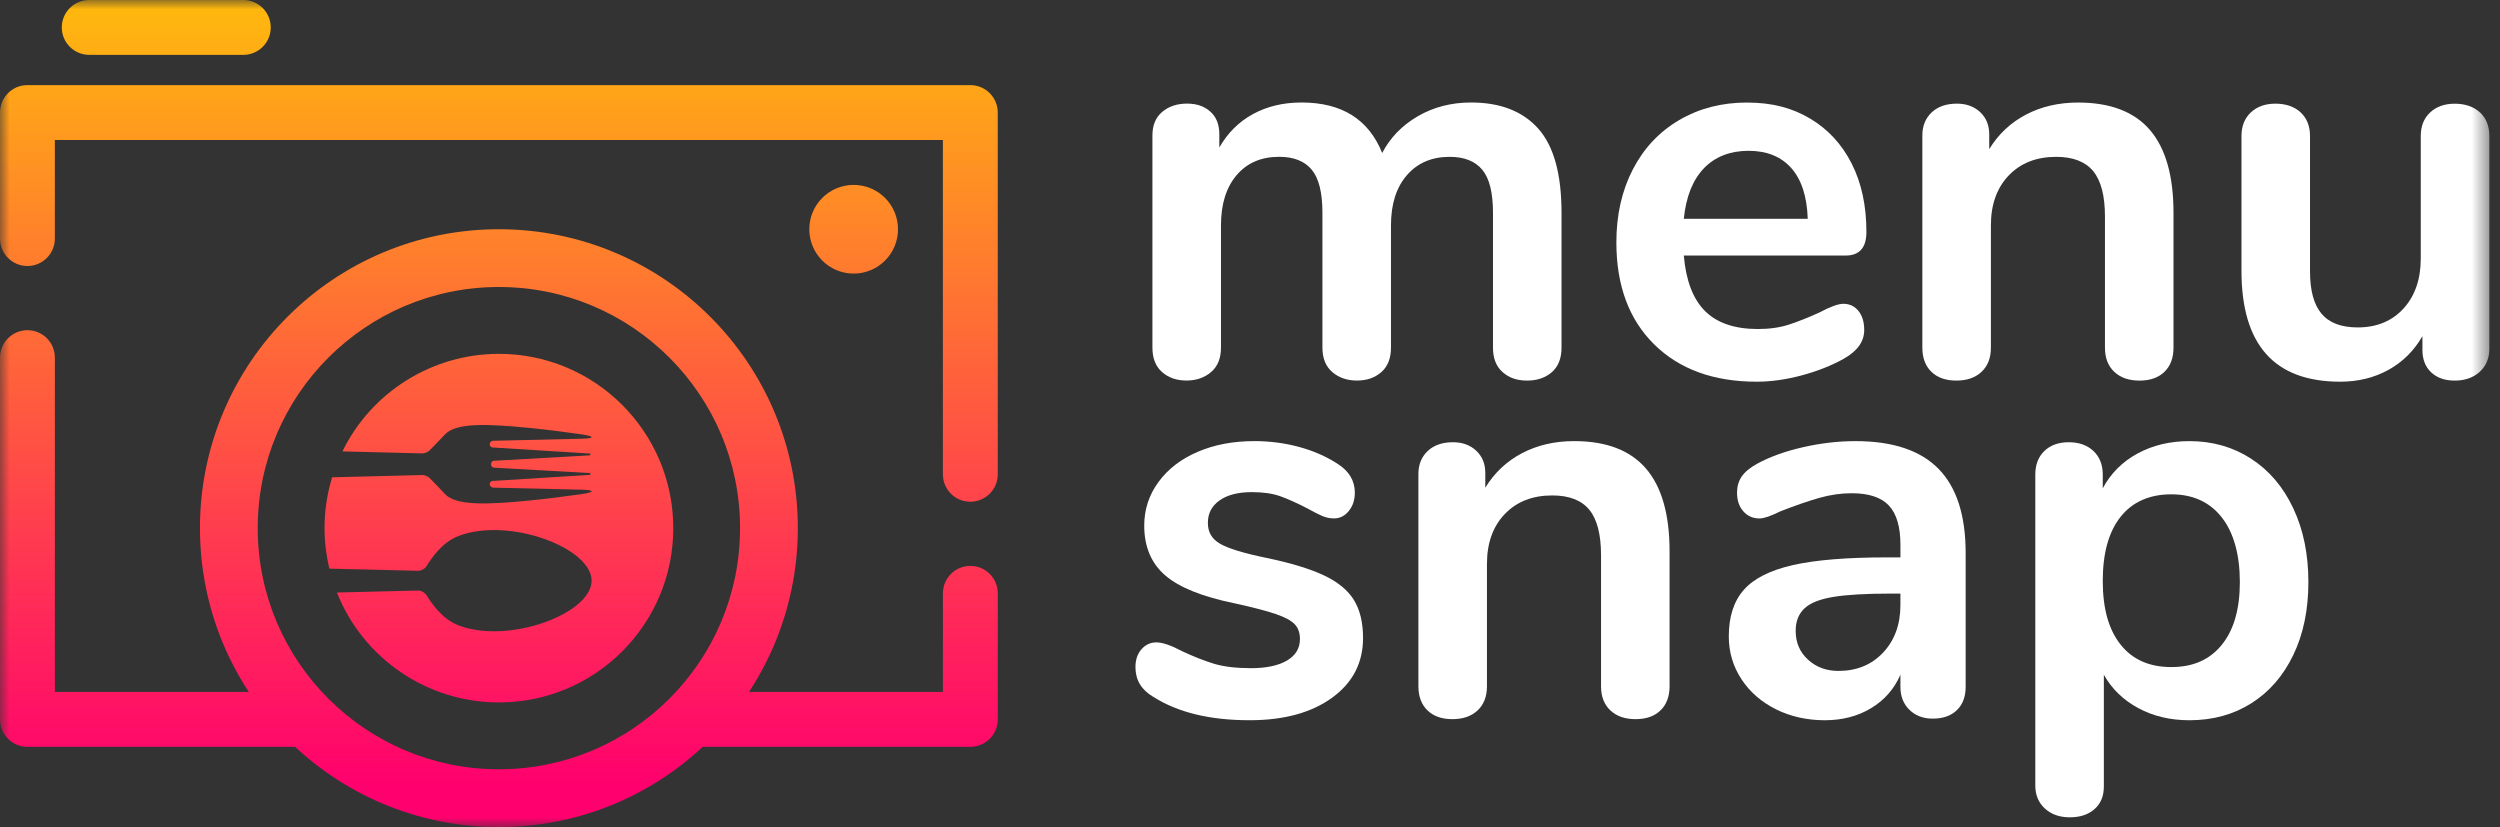 <svg width="133" height="44" viewBox="0 0 133 44" fill="none" xmlns="http://www.w3.org/2000/svg">
<rect x="0" y="0" width="133" height="44" fill="#333333" stroke="none"/>
<mask id="mask0_965_3224" style="mask-type:alpha" maskUnits="userSpaceOnUse" x="0" y="0" width="133" height="44">
<rect width="132.5" height="44" fill="#D9D9D9"/>
</mask>
<g mask="url(#mask0_965_3224)">
<path d="M81.834 6.842C82.66 7.766 83.073 9.259 83.073 11.32V18.497C83.073 19.061 82.902 19.494 82.563 19.795C82.222 20.096 81.781 20.247 81.236 20.247C80.691 20.247 80.278 20.096 79.937 19.795C79.596 19.494 79.427 19.061 79.427 18.497V11.32C79.427 10.251 79.237 9.487 78.857 9.03C78.477 8.574 77.899 8.344 77.121 8.344C76.168 8.344 75.409 8.67 74.846 9.321C74.281 9.973 74 10.862 74 11.99V18.495C74 19.06 73.829 19.493 73.489 19.794C73.148 20.095 72.716 20.245 72.191 20.245C71.666 20.245 71.228 20.095 70.878 19.794C70.528 19.493 70.353 19.06 70.353 18.495V11.319C70.353 10.249 70.164 9.485 69.784 9.028C69.405 8.572 68.826 8.342 68.049 8.342C67.096 8.342 66.342 8.668 65.787 9.319C65.234 9.971 64.956 10.86 64.956 11.988V18.494C64.956 19.058 64.781 19.491 64.431 19.792C64.081 20.093 63.644 20.244 63.118 20.244C62.593 20.244 62.16 20.093 61.82 19.792C61.479 19.491 61.309 19.058 61.309 18.494V7.204C61.309 6.659 61.484 6.241 61.834 5.949C62.184 5.657 62.622 5.512 63.147 5.512C63.672 5.512 64.066 5.653 64.386 5.935C64.707 6.217 64.868 6.621 64.868 7.146V7.846C65.315 7.068 65.912 6.474 66.663 6.066C67.411 5.658 68.271 5.453 69.244 5.453C71.383 5.453 72.812 6.348 73.532 8.138C73.96 7.321 74.592 6.669 75.429 6.183C76.265 5.697 77.209 5.453 78.259 5.453C79.814 5.453 81.005 5.915 81.832 6.839L81.834 6.842Z" fill="white"/>
<path d="M98.87 16.541C99.075 16.794 99.176 17.135 99.176 17.563C99.176 18.166 98.817 18.671 98.098 19.08C97.436 19.45 96.688 19.746 95.852 19.97C95.014 20.194 94.218 20.306 93.459 20.306C91.164 20.306 89.345 19.645 88.004 18.322C86.662 16.999 85.991 15.191 85.991 12.895C85.991 11.437 86.282 10.144 86.866 9.015C87.449 7.888 88.271 7.012 89.331 6.389C90.391 5.767 91.592 5.456 92.933 5.456C94.274 5.456 95.335 5.738 96.288 6.302C97.24 6.866 97.98 7.663 98.505 8.694C99.03 9.724 99.293 10.941 99.293 12.34C99.293 13.177 98.922 13.595 98.184 13.595H89.578C89.695 14.937 90.073 15.923 90.716 16.556C91.358 17.188 92.291 17.504 93.516 17.504C94.138 17.504 94.688 17.426 95.164 17.271C95.641 17.116 96.18 16.902 96.783 16.629C97.366 16.318 97.794 16.162 98.067 16.162C98.398 16.162 98.665 16.289 98.869 16.541H98.87ZM90.644 8.956C90.05 9.58 89.696 10.474 89.579 11.641H96.172C96.132 10.455 95.841 9.555 95.297 8.942C94.753 8.33 93.994 8.023 93.022 8.023C92.05 8.023 91.238 8.335 90.645 8.956H90.644Z" fill="white"/>
<path d="M114.376 6.915C115.211 7.888 115.63 9.357 115.63 11.32V18.497C115.63 19.042 115.469 19.469 115.149 19.781C114.828 20.092 114.385 20.248 113.821 20.248C113.257 20.248 112.81 20.092 112.48 19.781C112.148 19.47 111.984 19.042 111.984 18.497V11.525C111.984 10.416 111.774 9.609 111.356 9.103C110.938 8.598 110.282 8.344 109.387 8.344C108.337 8.344 107.495 8.675 106.863 9.336C106.231 9.998 105.916 10.882 105.916 11.991V18.496C105.916 19.041 105.75 19.468 105.419 19.78C105.089 20.091 104.641 20.247 104.078 20.247C103.514 20.247 103.071 20.091 102.75 19.78C102.429 19.469 102.269 19.041 102.269 18.496V7.206C102.269 6.701 102.434 6.293 102.764 5.981C103.095 5.67 103.542 5.514 104.106 5.514C104.612 5.514 105.025 5.665 105.346 5.966C105.666 6.268 105.827 6.662 105.827 7.147V7.935C106.313 7.138 106.966 6.525 107.782 6.097C108.599 5.67 109.522 5.455 110.554 5.455C112.265 5.455 113.539 5.942 114.375 6.913L114.376 6.915Z" fill="white"/>
<path d="M131.937 5.981C132.267 6.293 132.433 6.71 132.433 7.236V18.555C132.433 19.061 132.263 19.469 131.922 19.78C131.581 20.091 131.139 20.247 130.595 20.247C130.05 20.247 129.652 20.101 129.34 19.81C129.028 19.518 128.873 19.119 128.873 18.614V17.884C128.425 18.662 127.823 19.26 127.065 19.678C126.306 20.096 125.45 20.306 124.498 20.306C120.997 20.306 119.247 18.342 119.247 14.413V7.237C119.247 6.712 119.412 6.294 119.743 5.982C120.074 5.671 120.511 5.515 121.055 5.515C121.599 5.515 122.066 5.671 122.397 5.982C122.727 6.294 122.893 6.711 122.893 7.237V14.443C122.893 15.455 123.097 16.203 123.505 16.69C123.914 17.176 124.555 17.419 125.43 17.419C126.441 17.419 127.254 17.083 127.867 16.413C128.479 15.742 128.785 14.852 128.785 13.744V7.238C128.785 6.713 128.95 6.295 129.281 5.984C129.611 5.673 130.049 5.517 130.594 5.517C131.138 5.517 131.604 5.673 131.935 5.984L131.937 5.981Z" fill="white"/>
<path d="M61.34 37.063C60.717 36.694 60.406 36.169 60.406 35.488C60.406 35.1 60.513 34.783 60.727 34.54C60.941 34.297 61.204 34.175 61.515 34.175C61.845 34.175 62.302 34.331 62.886 34.642C63.508 34.934 64.077 35.158 64.593 35.314C65.108 35.469 65.765 35.547 66.562 35.547C67.358 35.547 68.015 35.411 68.473 35.138C68.929 34.866 69.157 34.487 69.157 34.001C69.157 33.67 69.066 33.407 68.881 33.213C68.696 33.019 68.365 32.838 67.889 32.673C67.412 32.507 66.687 32.318 65.715 32.104C63.984 31.754 62.744 31.258 61.996 30.616C61.248 29.974 60.873 29.089 60.873 27.96C60.873 27.106 61.125 26.332 61.632 25.641C62.137 24.951 62.833 24.416 63.718 24.037C64.602 23.657 65.609 23.467 66.738 23.467C67.554 23.467 68.342 23.57 69.1 23.774C69.859 23.979 70.54 24.275 71.143 24.664C71.764 25.053 72.077 25.568 72.077 26.209C72.077 26.599 71.969 26.924 71.755 27.186C71.541 27.449 71.278 27.58 70.968 27.58C70.754 27.58 70.545 27.536 70.341 27.449C70.136 27.362 69.879 27.231 69.567 27.055C69.003 26.764 68.517 26.544 68.108 26.399C67.7 26.253 67.195 26.181 66.592 26.181C65.872 26.181 65.303 26.327 64.886 26.618C64.468 26.91 64.259 27.309 64.259 27.815C64.259 28.321 64.472 28.67 64.901 28.923C65.328 29.176 66.154 29.429 67.38 29.681C68.683 29.954 69.704 30.264 70.443 30.615C71.182 30.965 71.712 31.403 72.033 31.928C72.353 32.452 72.514 33.124 72.514 33.941C72.514 35.263 71.965 36.323 70.866 37.12C69.766 37.918 68.303 38.316 66.476 38.316C64.355 38.316 62.644 37.898 61.34 37.062L61.34 37.063Z" fill="white"/>
<path d="M87.566 24.927C88.402 25.899 88.821 27.367 88.821 29.332V36.509C88.821 37.053 88.66 37.481 88.339 37.792C88.019 38.104 87.576 38.259 87.011 38.259C86.447 38.259 86.001 38.104 85.67 37.792C85.339 37.481 85.175 37.053 85.175 36.509V29.537C85.175 28.428 84.965 27.621 84.547 27.115C84.129 26.609 83.473 26.357 82.578 26.357C81.528 26.357 80.686 26.688 80.053 27.349C79.421 28.011 79.106 28.895 79.106 30.004V36.509C79.106 37.053 78.941 37.481 78.61 37.792C78.279 38.104 77.832 38.259 77.268 38.259C76.705 38.259 76.262 38.104 75.941 37.792C75.62 37.481 75.459 37.053 75.459 36.509V25.219C75.459 24.713 75.624 24.305 75.955 23.993C76.285 23.682 76.733 23.527 77.297 23.527C77.802 23.527 78.216 23.678 78.536 23.979C78.857 24.28 79.018 24.674 79.018 25.16V25.947C79.503 25.15 80.156 24.538 80.972 24.109C81.789 23.681 82.713 23.467 83.744 23.467C85.455 23.467 86.729 23.954 87.565 24.926L87.566 24.927Z" fill="white"/>
<path d="M103.13 24.942C104.092 25.925 104.573 27.418 104.573 29.421V36.539C104.573 37.064 104.417 37.478 104.106 37.779C103.795 38.081 103.367 38.231 102.823 38.231C102.317 38.231 101.904 38.075 101.584 37.764C101.263 37.452 101.102 37.045 101.102 36.538V35.896C100.771 36.655 100.252 37.248 99.542 37.675C98.832 38.103 98.01 38.317 97.077 38.317C96.144 38.317 95.258 38.123 94.481 37.734C93.703 37.346 93.09 36.811 92.643 36.13C92.196 35.449 91.972 34.69 91.972 33.854C91.972 32.804 92.24 31.978 92.775 31.375C93.31 30.772 94.18 30.334 95.386 30.062C96.591 29.789 98.254 29.653 100.374 29.653H101.103V28.982C101.103 28.029 100.899 27.334 100.491 26.896C100.082 26.459 99.42 26.24 98.507 26.24C97.942 26.24 97.368 26.323 96.785 26.488C96.202 26.653 95.512 26.893 94.714 27.203C94.208 27.455 93.839 27.582 93.606 27.582C93.256 27.582 92.969 27.456 92.746 27.203C92.522 26.951 92.41 26.619 92.41 26.21C92.41 25.88 92.493 25.593 92.659 25.351C92.824 25.107 93.101 24.879 93.49 24.665C94.17 24.296 94.982 24.004 95.926 23.79C96.869 23.575 97.798 23.468 98.712 23.468C100.695 23.468 102.169 23.96 103.131 24.942L103.13 24.942ZM100.183 34.715C100.795 34.064 101.102 33.222 101.102 32.191V31.579H100.577C99.273 31.579 98.262 31.637 97.543 31.754C96.823 31.871 96.307 32.075 95.997 32.367C95.686 32.658 95.53 33.057 95.53 33.562C95.53 34.185 95.748 34.696 96.187 35.095C96.624 35.494 97.164 35.693 97.806 35.693C98.778 35.693 99.571 35.367 100.183 34.716V34.715Z" fill="white"/>
<path d="M119.757 24.402C120.72 25.025 121.468 25.905 122.003 27.043C122.538 28.18 122.806 29.488 122.806 30.965C122.806 32.442 122.538 33.737 122.003 34.846C121.468 35.955 120.725 36.811 119.772 37.413C118.819 38.016 117.72 38.317 116.476 38.317C115.465 38.317 114.56 38.103 113.763 37.675C112.965 37.248 112.353 36.655 111.925 35.896V41.847C111.925 42.353 111.76 42.752 111.429 43.044C111.098 43.335 110.661 43.481 110.117 43.481C109.573 43.481 109.129 43.326 108.789 43.014C108.448 42.703 108.278 42.294 108.278 41.789V25.248C108.278 24.723 108.438 24.305 108.76 23.993C109.081 23.683 109.513 23.527 110.059 23.527C110.605 23.527 111.04 23.683 111.371 23.993C111.701 24.305 111.867 24.723 111.867 25.248V25.977C112.294 25.18 112.912 24.563 113.719 24.125C114.526 23.687 115.445 23.468 116.477 23.468C117.702 23.468 118.796 23.78 119.759 24.402H119.757ZM118.197 34.306C118.839 33.519 119.16 32.405 119.16 30.965C119.16 29.526 118.839 28.34 118.197 27.523C117.555 26.707 116.661 26.298 115.513 26.298C114.366 26.298 113.447 26.697 112.815 27.494C112.182 28.292 111.867 29.43 111.867 30.907C111.867 32.385 112.183 33.494 112.815 34.292C113.447 35.09 114.347 35.488 115.513 35.488C116.679 35.488 117.555 35.095 118.197 34.307V34.306Z" fill="white"/>
<path d="M10.639 28.046C10.623 32.434 12.393 36.423 15.261 39.307C18.125 42.192 22.103 43.987 26.491 44.001C30.878 44.015 34.868 42.246 37.75 39.379C40.635 36.514 42.43 32.537 42.444 28.149C42.46 23.761 40.69 19.772 37.822 16.89C34.958 14.004 30.98 12.21 26.592 12.195C22.204 12.18 18.215 13.95 15.332 16.816C12.447 19.681 10.651 23.658 10.638 28.046H10.639ZM13.711 28.097C13.711 24.55 15.146 21.351 17.469 19.026C19.794 16.702 22.995 15.269 26.541 15.268C30.088 15.268 33.288 16.702 35.613 19.026C37.937 21.351 39.371 24.551 39.371 28.097C39.371 31.644 37.937 34.844 35.613 37.169C33.288 39.492 30.087 40.926 26.541 40.926C22.995 40.926 19.795 39.492 17.469 37.169C15.146 34.844 13.711 31.643 13.711 28.097Z" fill="url(#paint0_linear_965_3224)"/>
<path d="M35.818 28.097C35.818 22.976 31.665 18.826 26.543 18.825C23.005 18.825 19.774 20.838 18.216 24.014L22.459 24.121C22.582 24.124 22.754 24.058 22.841 23.972C23.01 23.805 23.305 23.509 23.673 23.111C24.266 22.471 25.983 22.551 28.163 22.765C29.234 22.871 30.228 23.004 30.963 23.112C31.306 23.163 31.476 23.216 31.474 23.258H31.475C31.473 23.3 31.296 23.331 30.948 23.339L26.286 23.448C26 23.435 25.976 23.782 26.212 23.806L31.369 24.128C31.431 24.131 31.431 24.22 31.369 24.224L26.284 24.513C26.193 24.523 26.134 24.572 26.12 24.696C26.134 24.82 26.193 24.87 26.284 24.88L31.369 25.167C31.431 25.171 31.431 25.259 31.369 25.264L26.212 25.586C25.976 25.61 26 25.956 26.286 25.944L30.948 26.052C31.643 26.068 31.652 26.18 30.965 26.281C30.23 26.389 29.237 26.522 28.165 26.627C25.983 26.843 24.267 26.922 23.673 26.282C23.305 25.884 23.011 25.587 22.841 25.42C22.754 25.333 22.582 25.268 22.459 25.273L17.67 25.392C17.402 26.268 17.265 27.179 17.265 28.095C17.266 28.821 17.353 29.546 17.523 30.252L22.254 30.366C22.417 30.368 22.608 30.255 22.694 30.117C22.94 29.721 23.502 28.854 24.396 28.513C27.069 27.491 31.473 29.141 31.474 30.892C31.475 32.643 27.069 34.292 24.396 33.27C23.502 32.928 22.94 32.065 22.694 31.669C22.608 31.531 22.417 31.414 22.254 31.417L17.924 31.522C19.327 35.052 22.743 37.369 26.543 37.369C31.666 37.369 35.819 33.217 35.819 28.096L35.818 28.097Z" fill="url(#paint1_linear_965_3224)"/>
<path d="M51.622 4.528H1.459C0.653 4.528 0 5.182 0 5.987V12.693C0 13.499 0.654 14.152 1.459 14.152C2.265 14.152 2.918 13.498 2.918 12.693V7.447H50.162V25.233C50.162 26.04 50.816 26.692 51.621 26.692C52.427 26.692 53.081 26.039 53.081 25.233V5.987C53.081 5.181 52.427 4.528 51.621 4.528H51.622Z" fill="url(#paint2_linear_965_3224)"/>
<path d="M14.974 36.812H2.919V19.026C2.919 18.219 2.265 17.566 1.46 17.566C0.655 17.566 0 18.219 0 19.026V38.271C0 39.077 0.654 39.731 1.459 39.731H18.025C17.27 38.792 15.647 37.811 14.973 36.812H14.974Z" fill="url(#paint3_linear_965_3224)"/>
<path d="M51.622 30.106C50.816 30.106 50.163 30.76 50.163 31.566V36.811H37.845L34.944 39.73H51.623C52.43 39.73 53.082 39.076 53.082 38.271V31.566C53.082 30.759 52.429 30.106 51.623 30.106H51.622Z" fill="url(#paint4_linear_965_3224)"/>
<path d="M45.414 14.555C46.717 14.555 47.774 13.499 47.774 12.196C47.774 10.893 46.717 9.837 45.414 9.837C44.111 9.837 43.055 10.893 43.055 12.196C43.055 13.499 44.111 14.555 45.414 14.555Z" fill="url(#paint5_linear_965_3224)"/>
<path d="M4.746 2.919H12.945C13.752 2.919 14.404 2.265 14.404 1.46C14.404 0.655 13.751 0 12.945 0H4.746C3.94 0 3.287 0.654 3.287 1.459C3.287 2.265 3.941 2.918 4.746 2.918V2.919Z" fill="url(#paint6_linear_965_3224)"/>
</g>
<defs>
<linearGradient id="paint0_linear_965_3224" x1="26.541" y1="-1.007" x2="26.541" y2="41.891" gradientUnits="userSpaceOnUse">
<stop stop-color="#FFBE0B"/>
<stop offset="1" stop-color="#FF006E"/>
</linearGradient>
<linearGradient id="paint1_linear_965_3224" x1="26.541" y1="-1.007" x2="26.541" y2="41.891" gradientUnits="userSpaceOnUse">
<stop stop-color="#FFBE0B"/>
<stop offset="1" stop-color="#FF006E"/>
</linearGradient>
<linearGradient id="paint2_linear_965_3224" x1="26.541" y1="-1.007" x2="26.541" y2="41.891" gradientUnits="userSpaceOnUse">
<stop stop-color="#FFBE0B"/>
<stop offset="1" stop-color="#FF006E"/>
</linearGradient>
<linearGradient id="paint3_linear_965_3224" x1="9.013" y1="-1.007" x2="9.013" y2="41.891" gradientUnits="userSpaceOnUse">
<stop stop-color="#FFBE0B"/>
<stop offset="1" stop-color="#FF006E"/>
</linearGradient>
<linearGradient id="paint4_linear_965_3224" x1="44.013" y1="-1.007" x2="44.013" y2="41.891" gradientUnits="userSpaceOnUse">
<stop stop-color="#FFBE0B"/>
<stop offset="1" stop-color="#FF006E"/>
</linearGradient>
<linearGradient id="paint5_linear_965_3224" x1="45.414" y1="-1.007" x2="45.414" y2="41.891" gradientUnits="userSpaceOnUse">
<stop stop-color="#FFBE0B"/>
<stop offset="1" stop-color="#FF006E"/>
</linearGradient>
<linearGradient id="paint6_linear_965_3224" x1="8.846" y1="-1.007" x2="8.846" y2="41.891" gradientUnits="userSpaceOnUse">
<stop stop-color="#FFBE0B"/>
<stop offset="1" stop-color="#FF006E"/>
</linearGradient>
</defs>
</svg>

